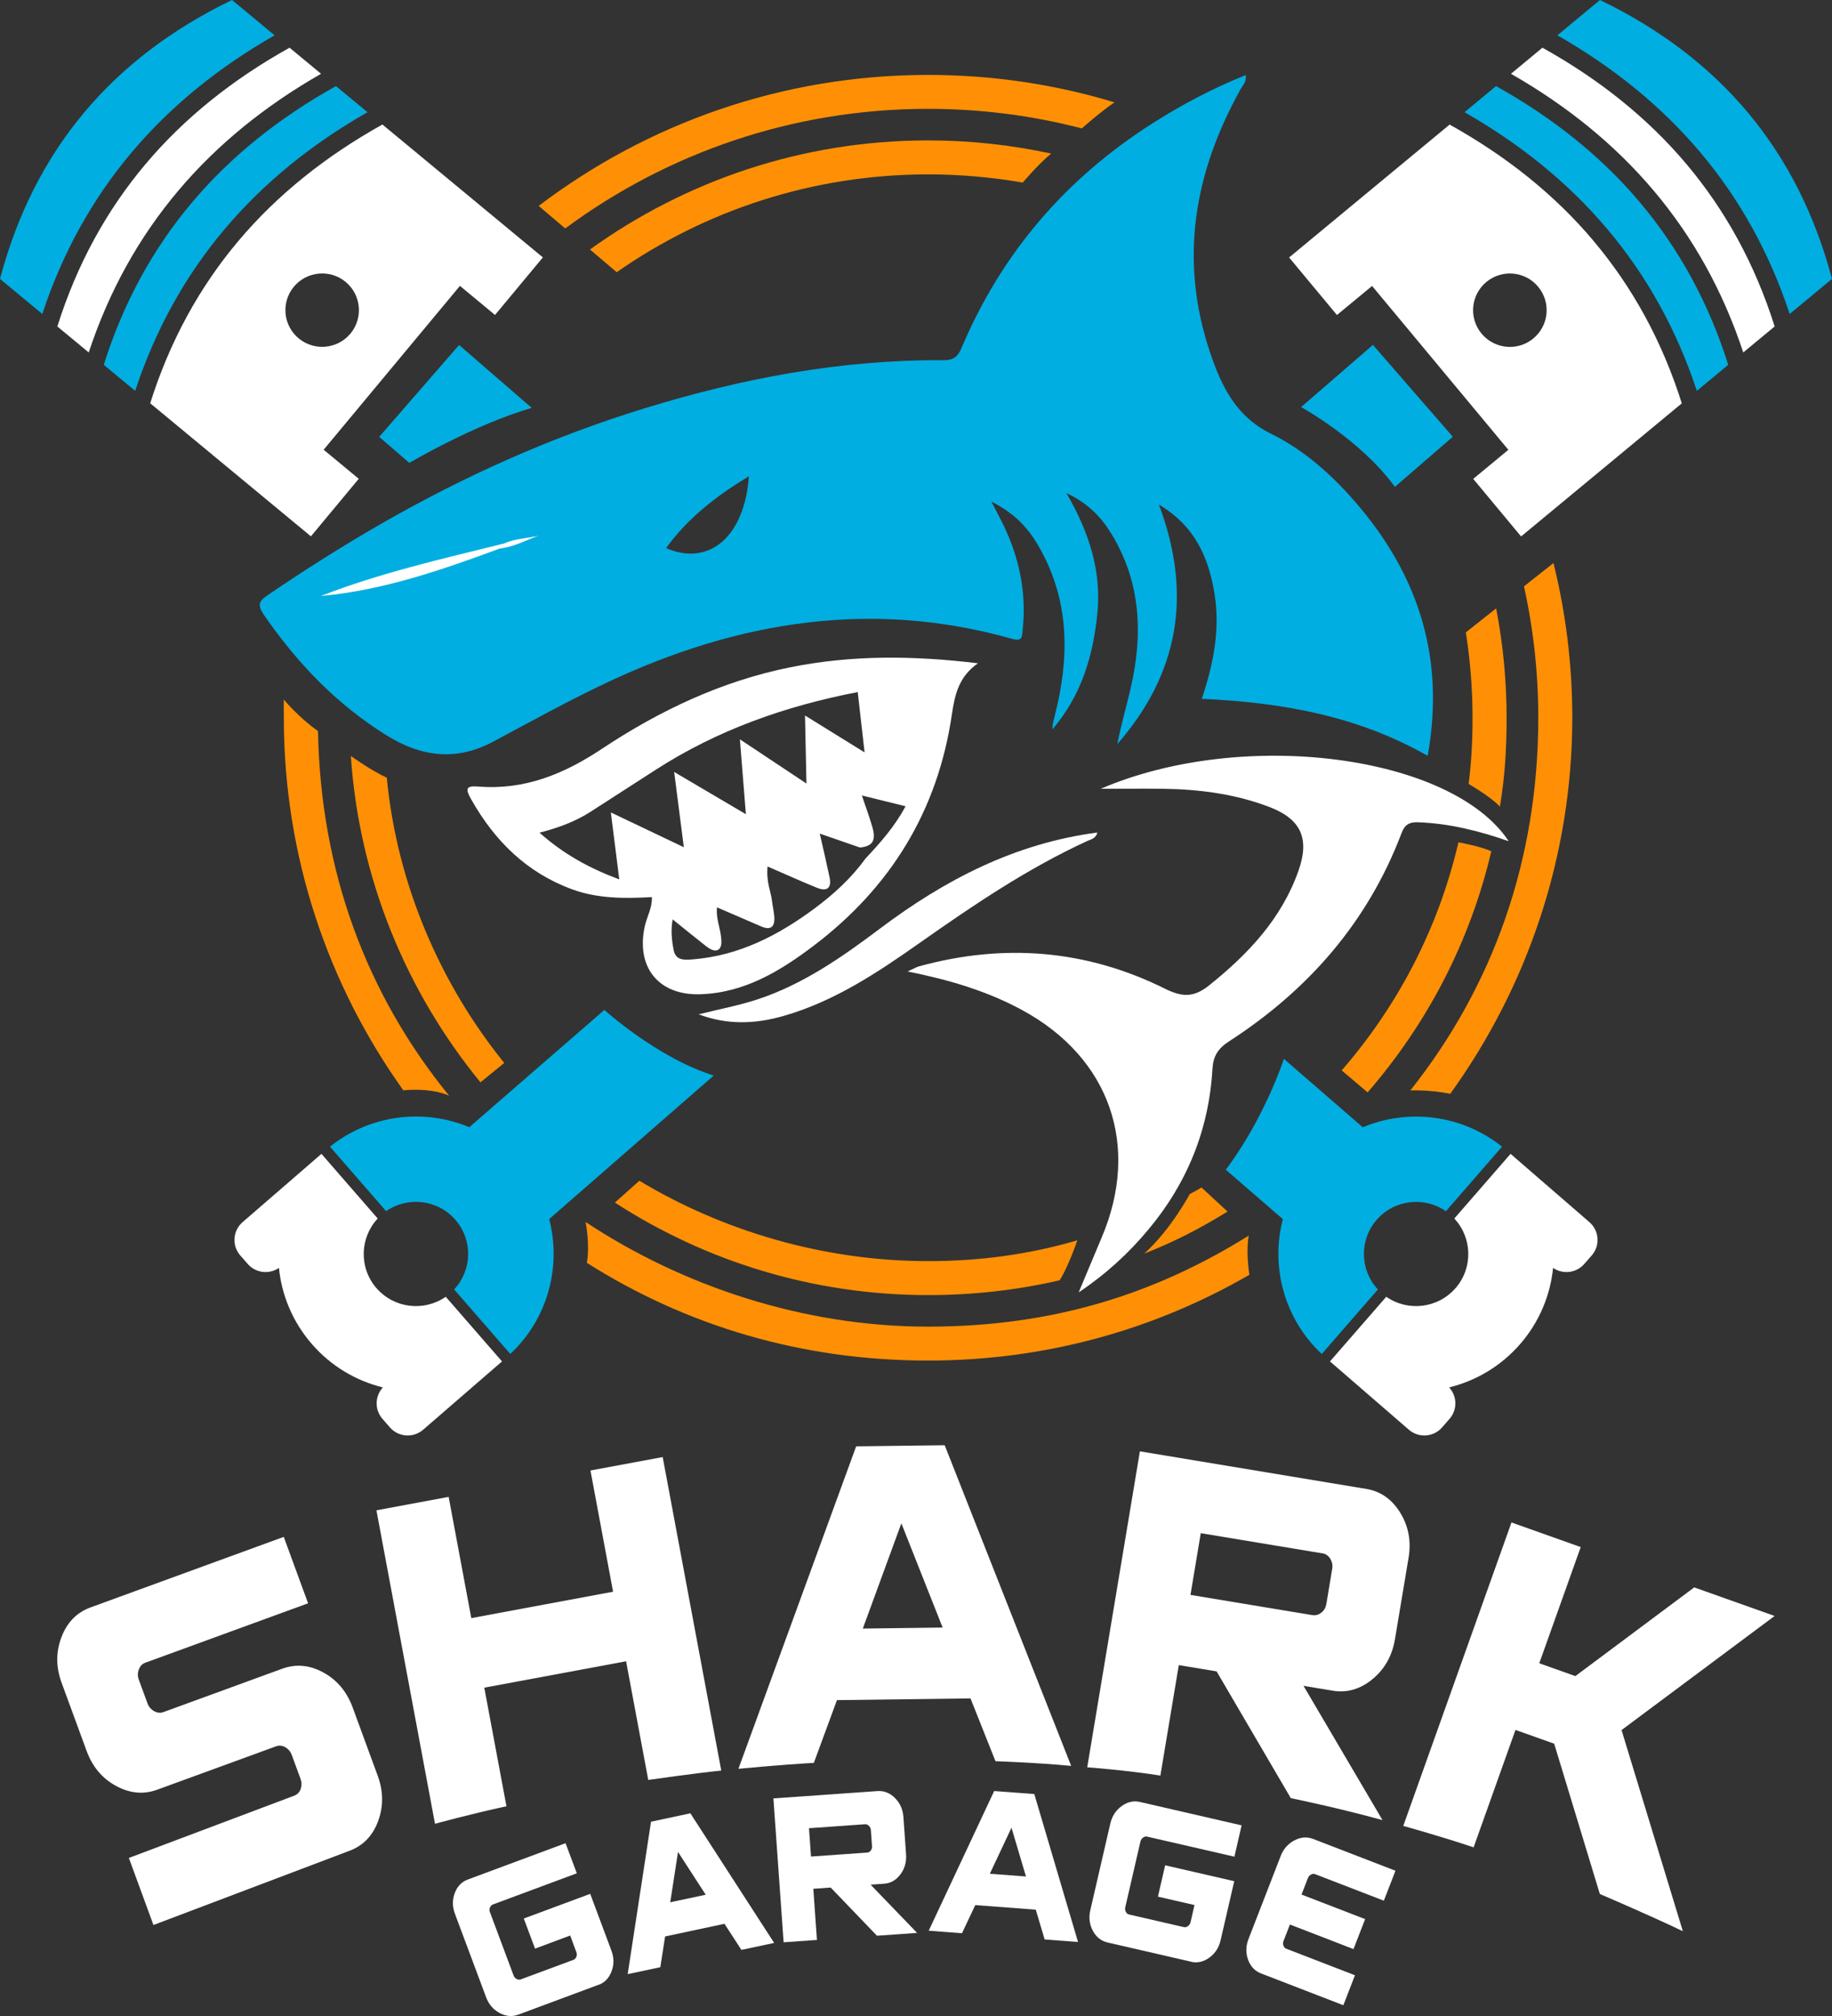 <svg width="80" height="88" viewBox="0 0 80 88" fill="none" xmlns="http://www.w3.org/2000/svg">
<rect x="0" y="0" width="80" height="88" fill="#333333" stroke="none"/>
<path d="M58.892 21.585C57.916 20.514 56.798 19.57 55.504 18.934C53.974 18.184 53.338 16.859 52.844 15.393C51.48 11.351 52.14 7.539 54.179 3.886C54.274 3.715 54.442 3.564 54.398 3.277C52.961 3.854 51.618 4.563 50.333 5.38C46.538 7.793 43.734 11.052 41.986 15.194C41.824 15.579 41.623 15.728 41.195 15.724C36.722 15.694 32.39 16.517 28.128 17.829C24.109 19.066 20.302 20.765 16.664 22.853C14.961 23.83 13.303 24.881 11.678 25.986C11.295 26.245 11.236 26.42 11.528 26.846C12.98 28.948 14.707 30.753 16.892 32.106C18.392 33.035 19.914 33.236 21.524 32.38C23.201 31.485 24.867 30.56 26.589 29.754C32.237 27.108 38.084 26.155 44.205 27.888C44.665 28.018 44.628 27.767 44.658 27.493C44.841 25.804 44.482 24.22 43.718 22.715C43.604 22.494 43.488 22.272 43.292 21.896C44.244 22.374 44.829 22.97 45.277 23.712C46.605 25.919 46.728 28.279 46.182 30.726C46.118 31.01 46.046 31.293 45.979 31.578C45.969 31.615 45.971 31.654 45.956 31.838C47.247 30.322 47.725 28.619 47.915 26.825C48.111 24.976 47.583 23.273 46.568 21.522C47.534 21.978 48.105 22.592 48.555 23.338C49.831 25.454 49.913 27.719 49.372 30.05C49.184 30.861 48.948 31.662 48.794 32.478C51.463 29.414 52.09 25.966 50.607 22.025C52.185 22.962 52.778 24.343 53.034 25.908C53.288 27.464 52.993 28.975 52.48 30.504C55.968 30.66 59.281 31.247 62.343 32.992C63.149 28.545 61.833 24.814 58.892 21.584V21.585ZM29.087 23.926C30.036 22.611 31.275 21.654 32.702 20.789C32.517 23.411 30.976 24.745 29.087 23.926Z" fill="#00AEE1"/>
<path fill-rule="evenodd" clip-rule="evenodd" d="M1.847 13.705L0 12.175C1.489 6.552 4.903 2.523 10.132 0L11.991 1.541C9.546 2.938 7.453 4.633 5.749 6.652C4.046 8.673 2.735 11.014 1.847 13.705Z" fill="#00AEE1"/>
<path fill-rule="evenodd" clip-rule="evenodd" d="M16.699 5.435C14.222 6.816 12.114 8.498 10.413 10.514C8.713 12.531 7.417 14.884 6.559 17.603L13.577 23.412L15.666 20.9L14.133 19.631L20.084 12.479L21.617 13.748L23.706 11.236L16.698 5.434L16.699 5.435ZM15.304 14.561C14.737 15.242 13.724 15.335 13.043 14.771C12.36 14.205 12.267 13.195 12.832 12.516C13.399 11.835 14.412 11.742 15.093 12.305C15.776 12.871 15.869 13.882 15.304 14.561Z" fill="white"/>
<path fill-rule="evenodd" clip-rule="evenodd" d="M5.902 17.061L4.531 15.925C5.389 13.205 6.686 10.851 8.385 8.836C10.085 6.821 12.193 5.137 14.672 3.758L16.047 4.897C13.601 6.294 11.508 7.987 9.805 10.008C8.102 12.027 6.79 14.37 5.902 17.061Z" fill="#00AEE1"/>
<path fill-rule="evenodd" clip-rule="evenodd" d="M3.875 15.385L2.504 14.25C3.362 11.529 4.659 9.175 6.358 7.16C8.057 5.145 10.167 3.461 12.645 2.082L14.02 3.221C11.574 4.618 9.481 6.312 7.778 8.332C6.074 10.353 4.763 12.694 3.875 15.385Z" fill="white"/>
<path d="M53.529 51.061L56.02 53.216C55.478 55.281 56.068 57.557 57.719 59.103L60.17 56.286C59.385 55.447 59.346 54.133 60.116 53.247C60.887 52.36 62.196 52.215 63.14 52.871L65.591 50.054C63.823 48.644 61.482 48.381 59.508 49.206L56.066 46.221C56.066 46.221 55.227 48.804 53.527 51.059L53.529 51.061ZM23.218 17.803L20.047 15.059L16.559 19.069L17.874 20.206C17.874 20.206 20.681 18.544 23.22 17.803H23.218Z" fill="#00AEE1"/>
<path d="M63.559 56.229C62.788 57.116 61.479 57.261 60.535 56.605L58.078 59.427L61.522 62.408C61.951 62.78 62.602 62.734 62.975 62.306L63.301 61.932C63.648 61.532 63.632 60.942 63.281 60.562C64.445 60.276 65.534 59.643 66.38 58.672C67.225 57.7 67.7 56.536 67.82 55.345C68.247 55.639 68.835 55.572 69.183 55.172L69.51 54.798C69.883 54.37 69.836 53.72 69.407 53.348L65.964 50.367L63.507 53.19C64.292 54.029 64.331 55.343 63.561 56.229H63.559Z" fill="white"/>
<path fill-rule="evenodd" clip-rule="evenodd" d="M78.152 13.705C77.264 11.014 75.953 8.671 74.25 6.652C72.547 4.633 70.454 2.938 68.008 1.541L69.868 0C75.097 2.523 78.511 6.552 79.999 12.175L78.152 13.705Z" fill="#00AEE1"/>
<path fill-rule="evenodd" clip-rule="evenodd" d="M69.588 10.515C67.889 8.5 65.779 6.816 63.302 5.438L56.293 11.239L58.382 13.751L59.916 12.482L65.867 19.635L64.333 20.904L66.423 23.416L73.441 17.607C72.582 14.886 71.286 12.533 69.587 10.517L69.588 10.515ZM66.96 14.773C66.277 15.339 65.264 15.244 64.697 14.563C64.13 13.882 64.225 12.871 64.908 12.307C65.591 11.742 66.604 11.837 67.169 12.518C67.736 13.199 67.641 14.209 66.958 14.773H66.96Z" fill="white"/>
<path fill-rule="evenodd" clip-rule="evenodd" d="M74.098 17.061C73.21 14.37 71.898 12.027 70.195 10.008C68.492 7.987 66.399 6.294 63.953 4.897L65.328 3.758C67.807 5.138 69.915 6.821 71.615 8.836C73.314 10.853 74.611 13.207 75.469 15.925L74.098 17.061Z" fill="#00AEE1"/>
<path fill-rule="evenodd" clip-rule="evenodd" d="M76.125 15.385C75.237 12.694 73.926 10.351 72.222 8.332C70.519 6.312 68.426 4.618 65.981 3.221L67.355 2.082C69.833 3.461 71.943 5.145 73.642 7.16C75.341 9.177 76.638 11.531 77.496 14.25L76.125 15.385Z" fill="white"/>
<path d="M60.913 21.253L63.441 19.065L59.953 15.055L56.817 17.77C56.817 17.77 59.415 19.188 60.913 21.253ZM26.39 44.085L20.494 49.203C18.52 48.379 16.179 48.64 14.41 50.052L16.861 52.869C17.805 52.212 19.113 52.358 19.885 53.245C20.658 54.133 20.617 55.445 19.831 56.284L22.283 59.101C23.932 57.555 24.523 55.279 23.982 53.214L31.168 46.948C28.717 46.187 26.392 44.085 26.392 44.085H26.39Z" fill="#00AEE1"/>
<path d="M16.441 56.229C17.212 57.116 18.521 57.261 19.465 56.605L21.922 59.427L18.479 62.408C18.049 62.78 17.398 62.734 17.025 62.306L16.699 61.932C16.352 61.532 16.369 60.942 16.719 60.562C15.555 60.276 14.466 59.643 13.621 58.672C12.776 57.7 12.3 56.536 12.181 55.345C11.753 55.639 11.166 55.572 10.817 55.172L10.49 54.798C10.117 54.37 10.164 53.72 10.593 53.348L14.037 50.367L16.494 53.19C15.708 54.029 15.669 55.343 16.439 56.229H16.441Z" fill="white"/>
<path d="M48.67 4.466C48.001 4.922 47.241 5.605 47.241 5.605C45.096 5.047 42.844 4.751 40.526 4.751C34.595 4.751 29.113 6.693 24.682 9.972L23.523 8.988C28.249 5.4 34.144 3.27 40.528 3.27C43.358 3.27 46.092 3.688 48.672 4.468L48.67 4.466ZM54.558 55.645C50.415 58.041 45.65 59.39 40.526 59.39C35.006 59.39 29.976 57.874 25.626 55.124C25.771 54.342 25.572 53.341 25.572 53.341C29.795 56.136 35.078 57.909 40.526 57.909C45.973 57.909 50.439 56.488 54.53 53.935C54.53 53.935 54.394 54.536 54.558 55.645ZM63.33 47.746C62.451 47.563 61.587 47.597 61.587 47.597C65.189 43.064 67.174 37.55 67.174 31.328C67.174 29.359 66.958 27.441 66.549 25.595L67.837 24.577C68.374 26.739 68.659 29.002 68.659 31.328C68.659 37.43 66.658 43.135 63.33 47.744V47.746ZM19.612 47.828C18.776 47.455 17.614 47.595 17.614 47.595C14.329 43.004 12.394 37.389 12.394 31.33C12.394 31.079 12.386 30.785 12.394 30.534C12.394 30.534 13.015 31.298 13.886 31.912C14.002 38.038 16.002 43.399 19.612 47.828Z" fill="#FF9005"/>
<path d="M45.903 6.704C45.383 7.119 44.659 7.971 44.659 7.971C43.316 7.735 41.935 7.612 40.527 7.612C35.475 7.612 30.785 9.192 26.929 11.882L25.763 10.891C29.92 7.897 35.02 6.129 40.527 6.129C42.372 6.129 44.17 6.328 45.903 6.704ZM20.98 47.243C17.751 43.3 15.686 38.372 15.32 32.997C15.32 32.997 16.106 33.573 16.891 33.951C17.339 38.631 19.245 42.97 22.019 46.398L20.98 47.245V47.243ZM46.271 55.886C44.431 56.31 42.512 56.532 40.525 56.532C35.49 56.532 30.795 55.047 26.851 52.494L27.92 51.541C31.545 53.722 35.951 55.049 40.525 55.049C42.825 55.049 44.941 54.753 47.045 54.142C47.045 54.142 46.644 55.32 46.271 55.886ZM49.972 54.717C51.149 53.647 51.953 52.123 51.953 52.123C52.22 51.982 52.207 51.986 52.468 51.835L53.604 52.886C52.371 53.64 51.319 54.189 49.972 54.719V54.717ZM65.122 37.161C64.193 41.113 62.325 44.68 59.721 47.684L58.589 46.724C61.055 43.884 62.816 40.508 63.687 36.768C63.687 36.768 64.642 36.936 65.122 37.159V37.161ZM65.499 35.213C65.105 34.776 64.133 34.223 64.133 34.223C64.254 33.242 64.303 32.353 64.303 31.333C64.303 30.064 64.202 28.819 64.01 27.604L65.334 26.556C65.633 28.103 65.79 29.699 65.79 31.331C65.79 32.738 65.715 33.877 65.499 35.211V35.213Z" fill="#FF9005"/>
<path d="M39.629 42.404C41.498 42.78 43.134 43.273 44.651 44.099C48.468 46.178 49.807 50.019 48.109 54.016C47.794 54.76 47.484 55.506 47.104 56.414C48.343 55.579 49.296 54.689 50.135 53.686C51.839 51.654 52.792 49.31 52.945 46.66C52.977 46.105 53.187 45.767 53.667 45.458C57.129 43.219 59.73 40.249 61.202 36.368C61.349 35.979 61.554 35.879 61.942 35.894C63.295 35.944 64.585 36.267 65.882 36.72C63.397 32.957 54.294 31.759 48.065 34.431C49.065 34.431 49.911 34.42 50.758 34.431C52.359 34.45 53.93 34.651 55.435 35.227C56.814 35.754 57.194 36.606 56.708 37.992C55.967 40.101 54.516 41.634 52.807 43.007C52.113 43.564 51.602 43.521 50.861 43.152C47.419 41.446 43.826 41.167 40.127 42.183C40.011 42.215 39.907 42.282 39.629 42.408V42.404Z" fill="white"/>
<path d="M47.92 36.34C44.32 36.811 41.255 38.407 38.429 40.532C36.755 41.79 35.045 42.986 33.028 43.64C32.237 43.896 31.413 44.051 30.508 44.276C31.789 44.756 32.998 44.693 34.209 44.349C36.44 43.712 38.339 42.441 40.201 41.13C42.529 39.492 44.882 37.903 47.478 36.71C47.633 36.639 47.849 36.611 47.92 36.34Z" fill="white"/>
<path d="M14.016 26.014C16.61 25.005 19.317 24.391 22.007 23.725C22.483 23.509 23.007 23.506 23.507 23.383C22.994 23.573 22.506 23.837 21.957 23.924C21.918 23.934 21.871 23.937 21.828 23.943C19.289 24.879 16.737 25.767 14.016 26.016V26.014Z" fill="white"/>
<path d="M20.585 34.907C21.607 36.714 23.003 38.089 24.971 38.815C26.09 39.228 27.267 39.226 28.465 39.159C28.487 39.622 28.25 40.011 28.157 40.43C27.762 42.218 28.756 43.461 30.59 43.4C32.502 43.336 34.058 42.397 35.522 41.289C38.891 38.74 40.945 35.396 41.564 31.204C41.688 30.372 41.842 29.557 42.704 28.953C39.869 28.61 37.192 28.59 34.528 29.124C31.528 29.725 28.812 31.009 26.29 32.683C24.635 33.783 22.909 34.496 20.893 34.334C20.316 34.287 20.324 34.446 20.583 34.905L20.585 34.907ZM29.372 40.13C29.873 40.534 30.338 40.914 30.81 41.284C30.976 41.414 31.203 41.565 31.375 41.448C31.534 41.34 31.509 41.083 31.483 40.863C31.433 40.458 31.261 40.067 31.31 39.607C31.978 39.896 32.61 40.167 33.242 40.441C33.66 40.621 33.837 40.454 33.813 40.033C33.8 39.806 33.742 39.583 33.716 39.356C33.668 38.917 33.45 38.5 33.519 37.823C34.296 38.16 34.979 38.47 35.677 38.753C36.113 38.93 36.326 38.766 36.225 38.29C36.097 37.683 35.955 37.08 35.798 36.388C36.421 36.604 36.986 36.799 37.552 36.995C38.098 36.941 38.263 36.699 38.1 36.122C37.975 35.679 37.811 35.246 37.636 34.723C38.324 34.892 38.904 35.035 39.544 35.194C39.068 36.083 38.44 36.79 37.789 37.482C37.175 38.334 36.404 39.034 35.571 39.654C33.99 40.826 32.28 41.712 30.269 41.876C29.903 41.905 29.509 41.944 29.418 41.474C29.336 41.053 29.286 40.618 29.373 40.132L29.372 40.13ZM23.561 36.347C24.413 36.126 25.135 35.854 25.792 35.432C26.741 34.821 27.689 34.209 28.637 33.599C31.328 31.865 34.287 30.821 37.455 30.209C37.552 31.063 37.647 31.904 37.755 32.843C36.839 32.276 36.033 31.777 35.153 31.232C35.175 32.278 35.196 33.206 35.216 34.202C34.244 33.556 33.319 32.942 32.31 32.272C32.401 33.415 32.481 34.427 32.571 35.541C31.483 34.9 30.517 34.33 29.439 33.696C29.586 34.846 29.718 35.869 29.862 36.982C28.75 36.451 27.745 35.973 26.674 35.463C26.803 36.492 26.918 37.404 27.043 38.387C25.73 37.897 24.605 37.279 23.562 36.349L23.561 36.347Z" fill="white"/>
<path d="M15.236 80.798L6.701 84.028L5.627 81.101L12.843 78.385C12.982 78.334 13.079 78.236 13.13 78.091C13.18 77.945 13.178 77.798 13.124 77.65L12.742 76.609C12.688 76.46 12.593 76.347 12.46 76.269C12.328 76.191 12.191 76.178 12.05 76.23L6.864 78.122C6.27 78.34 5.67 78.284 5.067 77.957C4.463 77.629 4.034 77.119 3.78 76.423L2.689 73.45C2.439 72.769 2.437 72.104 2.685 71.461C2.931 70.815 3.353 70.385 3.948 70.167L12.391 67.086L13.454 69.985L6.341 72.581C6.213 72.627 6.119 72.726 6.063 72.873C6.007 73.02 6.006 73.167 6.06 73.316L6.442 74.356C6.496 74.505 6.593 74.617 6.731 74.693C6.869 74.769 7.004 74.784 7.132 74.736L12.318 72.843C12.923 72.622 13.525 72.678 14.124 73.007C14.723 73.336 15.15 73.848 15.404 74.542L16.495 77.516C16.745 78.197 16.749 78.859 16.508 79.503C16.268 80.147 15.842 80.578 15.238 80.798H15.236Z" fill="white"/>
<path d="M18.995 79.608L16.438 65.926L19.592 65.34L20.581 70.632L26.772 69.48L25.784 64.188L28.938 63.602L31.496 77.287C30.391 77.397 28.308 77.695 28.308 77.695L27.34 72.516L21.148 73.668L22.116 78.845C20.532 79.186 18.993 79.61 18.993 79.61L18.995 79.608Z" fill="white"/>
<path d="M32.246 77.209L37.387 63.134L41.253 63.086L46.776 77.083C45.291 76.939 43.471 76.878 43.471 76.878L42.38 74.137L36.548 74.212L35.539 76.951C34.084 77.031 32.25 77.209 32.25 77.209H32.246ZM41.163 71.044L39.361 66.495L37.677 71.089L41.161 71.044H41.163Z" fill="white"/>
<path d="M47.477 77.144L49.777 63.352L59.666 64.993C60.291 65.097 60.783 65.443 61.145 66.031C61.507 66.619 61.63 67.272 61.511 67.989L60.917 71.543C60.796 72.272 60.468 72.856 59.934 73.296C59.401 73.735 58.821 73.904 58.198 73.8L56.922 73.588L60.371 79.449C58.313 78.883 56.367 78.491 56.367 78.491L53.127 72.957L51.476 72.683L50.672 77.505C49.15 77.266 47.478 77.144 47.478 77.144H47.477ZM57.313 70.501C57.45 70.523 57.578 70.488 57.698 70.395C57.819 70.302 57.894 70.169 57.922 70L58.175 68.478C58.201 68.322 58.173 68.177 58.091 68.043C58.009 67.909 57.899 67.83 57.763 67.808L52.435 66.924L51.986 69.619L57.313 70.502V70.501Z" fill="white"/>
<path d="M61.279 79.7L66.003 66.457L69.027 67.531L67.217 72.603L68.793 73.163L73.983 69.291L77.494 70.538L70.81 75.519L73.487 84.298C71.907 83.544 69.862 82.675 69.862 82.675L67.868 76.113L66.178 75.513L64.35 80.638C63.018 80.188 61.277 79.702 61.277 79.702L61.279 79.7Z" fill="white"/>
<path d="M26.136 86.638L22.632 87.941C22.364 88.041 22.089 88.016 21.813 87.867C21.537 87.718 21.341 87.487 21.226 87.178L19.866 83.538C19.75 83.23 19.748 82.928 19.858 82.634C19.968 82.34 20.159 82.143 20.429 82.042L24.697 80.457L25.188 81.771L21.522 83.133C21.465 83.155 21.422 83.2 21.395 83.267C21.371 83.334 21.369 83.401 21.395 83.468L22.427 86.231C22.451 86.298 22.496 86.35 22.559 86.384C22.623 86.417 22.683 86.424 22.742 86.402L25.043 85.548C25.1 85.526 25.143 85.481 25.169 85.414C25.194 85.347 25.195 85.28 25.169 85.213L24.899 84.487L23.364 85.059L22.873 83.745L25.774 82.668L26.699 85.146C26.815 85.455 26.817 85.757 26.706 86.05C26.596 86.344 26.406 86.542 26.136 86.642V86.638Z" fill="white"/>
<path d="M33.801 84.811L32.376 85.114L31.636 83.975L29.044 84.528L28.835 85.87L27.41 86.173L28.429 79.519L30.147 79.152L33.805 84.809L33.801 84.811ZM30.817 82.706L29.608 80.84L29.268 83.036L30.817 82.706Z" fill="white"/>
<path d="M40.047 84.373L38.295 84.496L36.275 82.393L35.516 82.447L35.674 84.68L34.219 84.782L33.773 78.502L38.316 78.182C38.603 78.162 38.857 78.262 39.081 78.484C39.303 78.705 39.426 78.981 39.45 79.31L39.566 80.942C39.59 81.277 39.506 81.569 39.318 81.82C39.129 82.071 38.891 82.207 38.603 82.226L38.017 82.267L40.045 84.369L40.047 84.373ZM37.864 80.867C37.928 80.864 37.98 80.834 38.023 80.78C38.066 80.726 38.085 80.659 38.079 80.583L38.029 79.883C38.023 79.811 37.995 79.751 37.945 79.699C37.894 79.649 37.837 79.624 37.775 79.63L35.327 79.803L35.415 81.04L37.863 80.867H37.864Z" fill="white"/>
<path d="M47.071 84.769L45.618 84.659L45.23 83.358L42.588 83.159L42.008 84.387L40.555 84.277L43.414 78.18L45.166 78.312L47.075 84.769H47.071ZM44.802 81.91L44.17 79.78L43.224 81.791L44.802 81.91Z" fill="white"/>
<path d="M52.007 85.629L48.363 84.79C48.084 84.725 47.869 84.556 47.722 84.279C47.574 84.001 47.537 83.702 47.612 83.382L48.486 79.597C48.561 79.275 48.725 79.022 48.979 78.838C49.233 78.653 49.501 78.594 49.781 78.657L54.219 79.679L53.904 81.046L50.093 80.17C50.031 80.155 49.971 80.17 49.914 80.213C49.856 80.256 49.819 80.311 49.802 80.38L49.138 83.255C49.121 83.326 49.13 83.391 49.164 83.454C49.197 83.518 49.244 83.557 49.306 83.57L51.697 84.12C51.759 84.133 51.818 84.12 51.876 84.078C51.934 84.035 51.971 83.979 51.988 83.91L52.161 83.157L50.565 82.79L50.88 81.422L53.897 82.116L53.301 84.694C53.227 85.016 53.063 85.269 52.809 85.453C52.553 85.637 52.286 85.697 52.007 85.633V85.629Z" fill="white"/>
<path d="M58.661 87.53L55.065 86.141C54.796 86.037 54.609 85.838 54.501 85.544C54.395 85.248 54.401 84.947 54.52 84.64L55.925 81.017C56.044 80.71 56.242 80.483 56.522 80.336C56.8 80.189 57.072 80.168 57.341 80.271L60.937 81.659L60.43 82.967L57.432 81.81C57.374 81.787 57.313 81.793 57.249 81.826C57.186 81.86 57.141 81.91 57.115 81.977L56.835 82.699L59.613 83.771L59.105 85.079L56.328 84.007L56.048 84.729C56.022 84.796 56.022 84.863 56.046 84.93C56.07 84.997 56.111 85.042 56.171 85.064L59.169 86.222L58.661 87.53Z" fill="white"/>
</svg>
